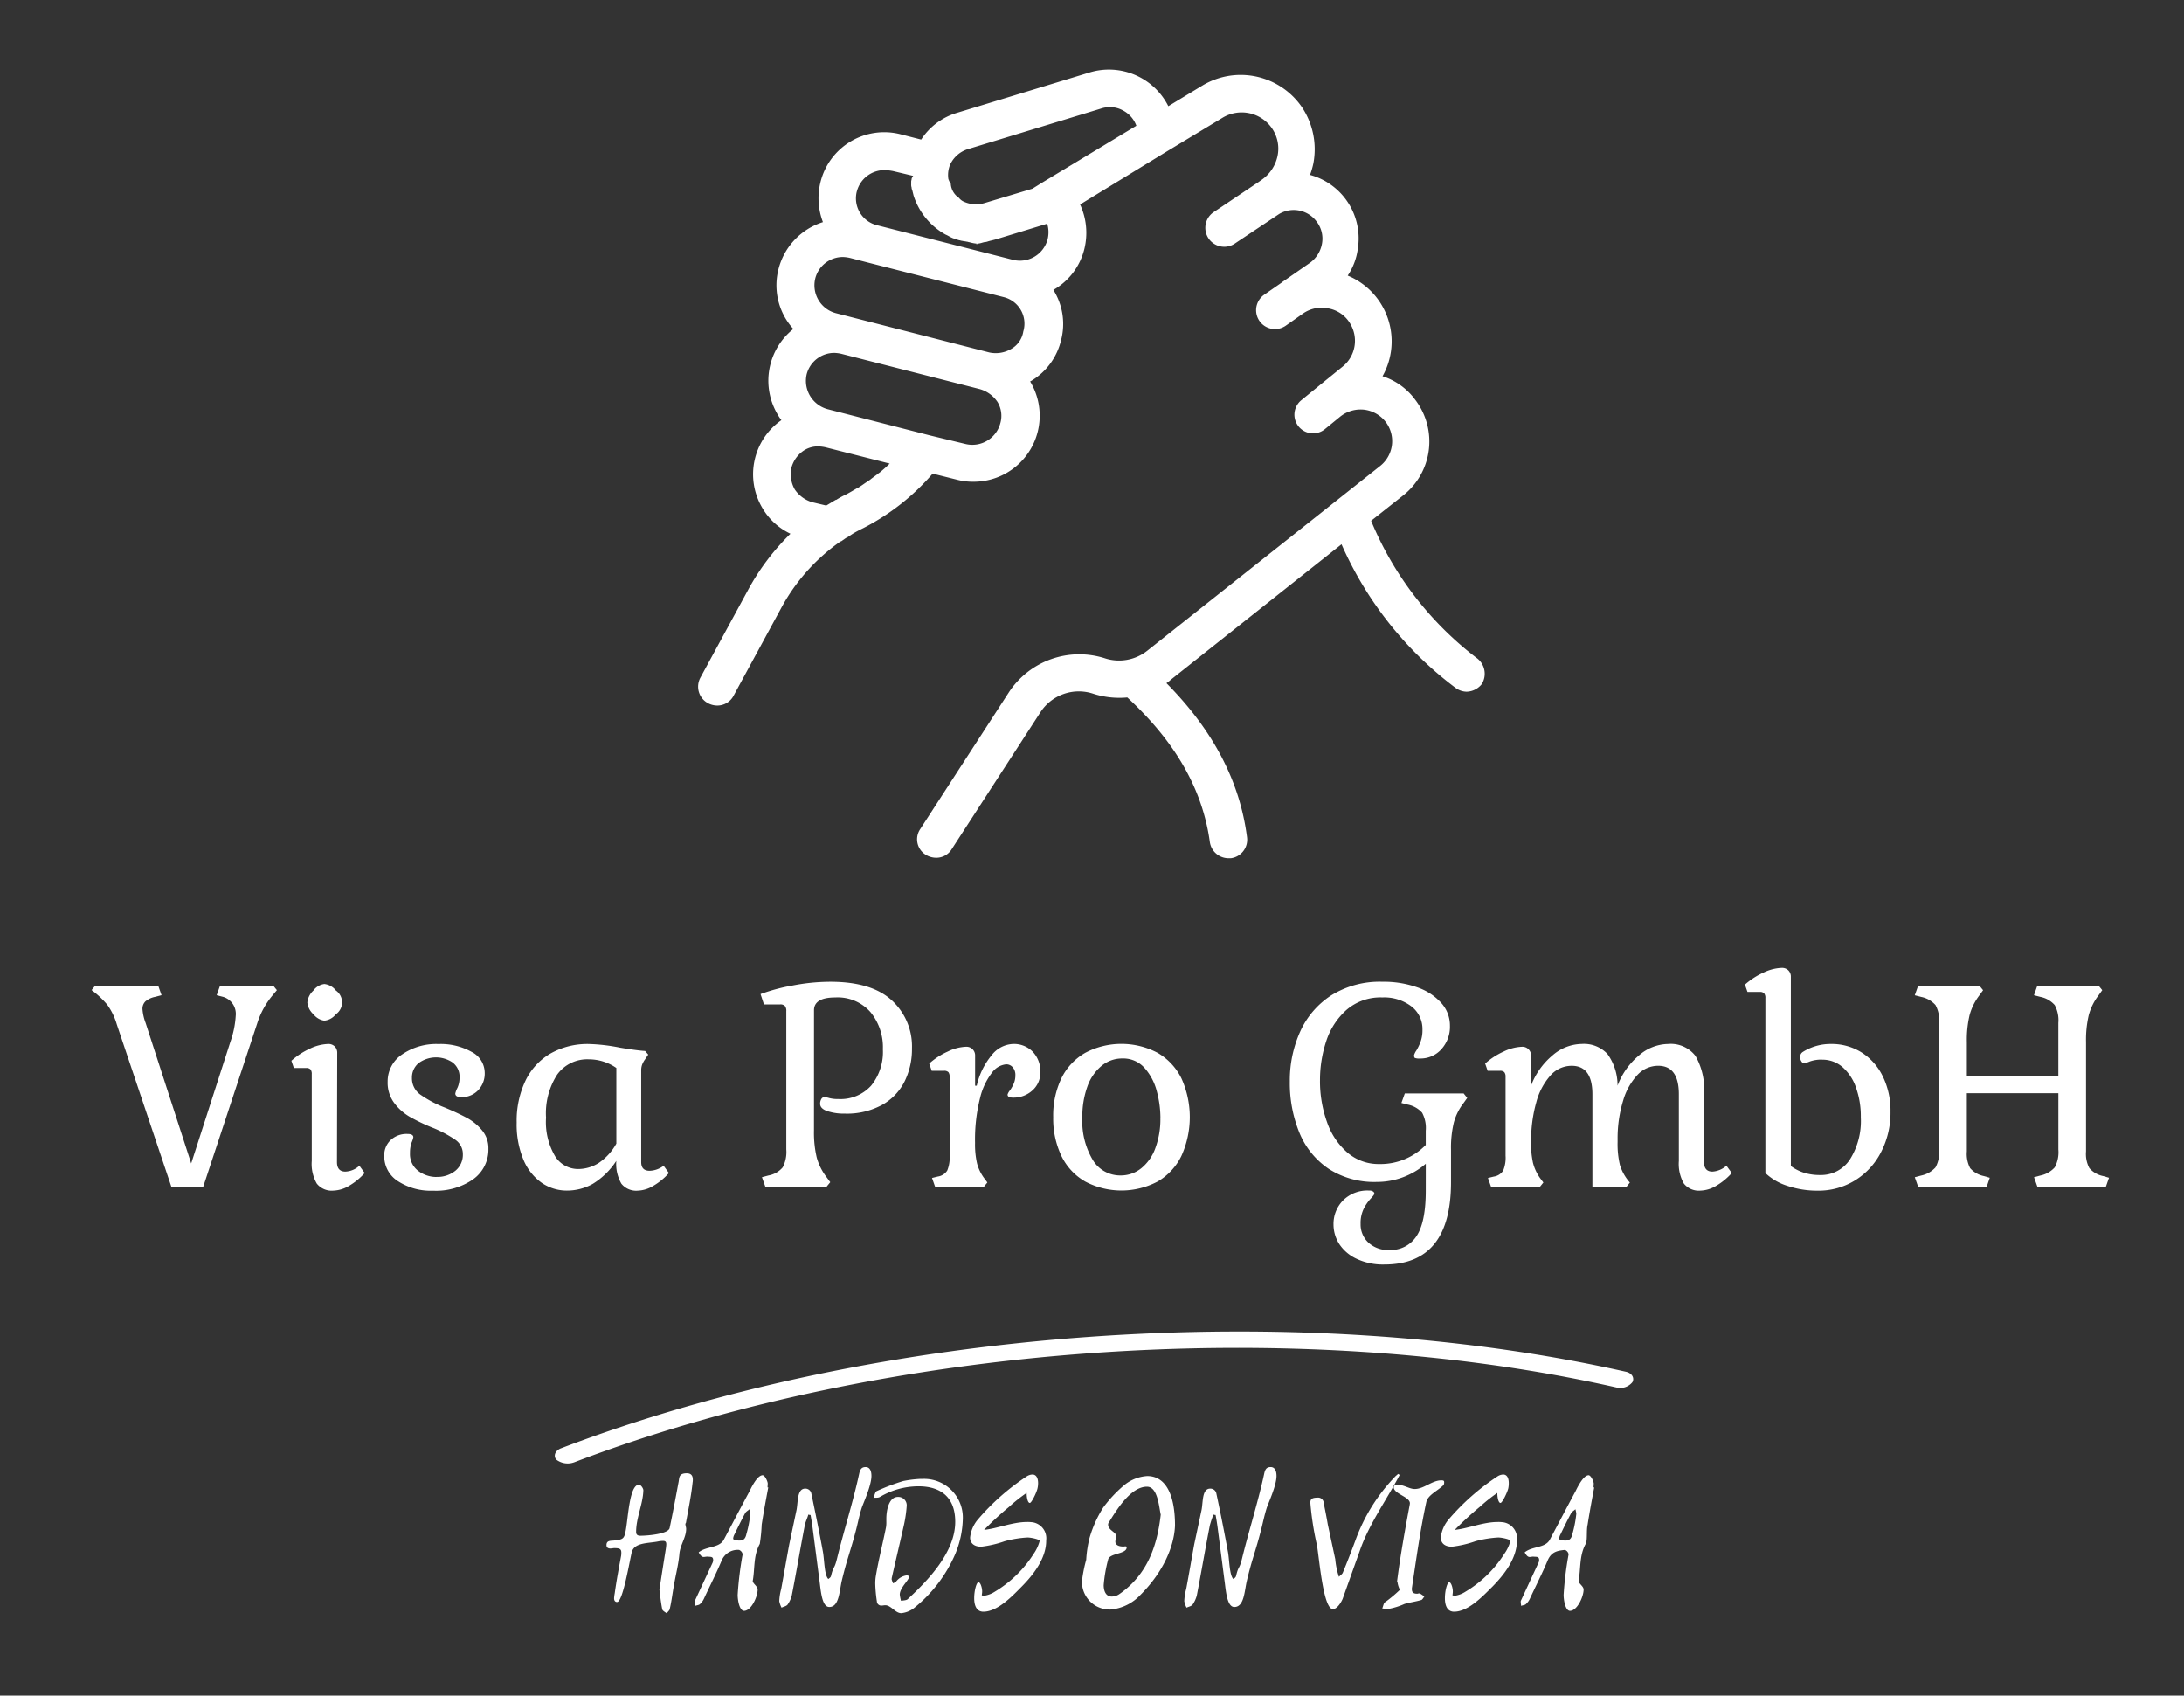 <svg xmlns="http://www.w3.org/2000/svg" xmlns:xlink="http://www.w3.org/1999/xlink" width="286" height="222" viewBox="0 0 286 222">
  <rect x="0" y="0" width="286" height="222" fill="#333333" stroke="none"/>
  <defs>
    <clipPath id="clip-path">
      <rect id="Rectangle_1" data-name="Rectangle 1" width="534" height="390"/>
    </clipPath>
    <clipPath id="clip-path-2">
      <rect id="Rectangle_2" data-name="Rectangle 2" width="264.191" height="202.129" fill="#fff"/>
    </clipPath>
    <clipPath id="clip-Visapro-logo-font_1">
      <rect width="286" height="222"/>
    </clipPath>
  </defs>
  <g id="Visapro-logo-font_1" data-name="Visapro-logo-font – 1" clip-path="url(#clip-Visapro-logo-font_1)">
    <g id="Visa_pro-new-logo_2" data-name="Visa pro-new-logo – 2" transform="translate(-123 -85)" clip-path="url(#clip-path)">
      <g id="Group_4" data-name="Group 4" transform="translate(134.991 94.092)">
        <g id="Group_3" data-name="Group 3" clip-path="url(#clip-path-2)">
          <path id="Path_62" data-name="Path 62" d="M14.624,139.139H10.446L3.3,117.878a8.374,8.374,0,0,0-1.249-2.567A11.506,11.506,0,0,0,0,113.4l.477-.582H8.726l.436,1.248-.843.22a2.808,2.808,0,0,0-1.261.586,1.339,1.339,0,0,0-.391,1.026,6.38,6.38,0,0,0,.408,1.794l5.972,18.4,5.138-15.94a12.375,12.375,0,0,0,.694-3.406,2.317,2.317,0,0,0-1.654-2.459l-.844-.218.444-1.246h6.966l.477.582-.552.664a10.828,10.828,0,0,0-2.019,3.668Z" transform="translate(0 7.139)" fill="#fff"/>
          <path id="Path_63" data-name="Path 63" d="M30.581,135.922c0,.834.366,1.255,1.1,1.255a2.846,2.846,0,0,0,1.831-.773l.694.956a8.355,8.355,0,0,1-2.048,1.682,4.229,4.229,0,0,1-2.056.623,2.486,2.486,0,0,1-2.164-.917,5.17,5.17,0,0,1-.66-2.965V124.417a.953.953,0,0,0-.162-.623.749.749,0,0,0-.573-.183H24.933l-.324-.947a9.5,9.5,0,0,1,2.414-1.582,5.961,5.961,0,0,1,2.417-.619,1.161,1.161,0,0,1,.848.324,1.173,1.173,0,0,1,.324.848ZM26.7,115.039a2.44,2.44,0,0,1,.789-1.562,2.109,2.109,0,0,1,1.442-.864,2.208,2.208,0,0,1,1.5.848,1.9,1.9,0,0,1,0,3.12,2.218,2.218,0,0,1-1.5.834,2.186,2.186,0,0,1-1.425-.834,2.377,2.377,0,0,1-.806-1.541" transform="translate(1.557 7.125)" fill="#fff"/>
          <path id="Path_64" data-name="Path 64" d="M42.9,137.4a3.709,3.709,0,0,0,2.479-.822,2.694,2.694,0,0,0,.959-2.144,2.255,2.255,0,0,0-1-1.906,15.364,15.364,0,0,0-2.99-1.578,24.443,24.443,0,0,1-2.98-1.429,6.85,6.85,0,0,1-2.031-1.819,4.44,4.44,0,0,1-.848-2.765,4.241,4.241,0,0,1,1.891-3.572A7.914,7.914,0,0,1,43.147,120a8.338,8.338,0,0,1,4.333,1.026,3.1,3.1,0,0,1,1.721,2.742,3.152,3.152,0,0,1-.864,2.288,2.933,2.933,0,0,1-2.213.9c-.519,0-.776-.162-.776-.477a2.9,2.9,0,0,1,.284-.749,3.183,3.183,0,0,0,.27-1.3,2.333,2.333,0,0,0-.917-2.018,3.852,3.852,0,0,0-4.449.095,2.434,2.434,0,0,0-.863,1.923,2.61,2.61,0,0,0,1.076,2.178,14.7,14.7,0,0,0,3.214,1.707q1.758.735,2.928,1.37a6.675,6.675,0,0,1,1.977,1.637,3.622,3.622,0,0,1,.814,2.384,4.773,4.773,0,0,1-1.985,4,8.507,8.507,0,0,1-5.273,1.5,7.866,7.866,0,0,1-4.585-1.246,3.86,3.86,0,0,1-1.794-3.331,2.72,2.72,0,0,1,.843-2.056,3.029,3.029,0,0,1,2.192-.8c.516,0,.773.144.773.436a3.03,3.03,0,0,1-.22.676,3.914,3.914,0,0,0-.216,1.384,2.741,2.741,0,0,0,1.075,2.342,3.944,3.944,0,0,0,2.4.8" transform="translate(2.283 7.595)" fill="#fff"/>
          <path id="Path_65" data-name="Path 65" d="M56.2,129.593a8.8,8.8,0,0,0,1.2,5.13,3.554,3.554,0,0,0,2.98,1.648,5.04,5.04,0,0,0,2.751-.818,7.382,7.382,0,0,0,2.272-2.513v-9.9a6.3,6.3,0,0,0-3.588-1.134A4.855,4.855,0,0,0,57.658,124a9.334,9.334,0,0,0-1.465,5.59m9.2,5.719a9.786,9.786,0,0,1-3.078,3.007,6.9,6.9,0,0,1-3.406.877,5.785,5.785,0,0,1-3.267-1.006,6.941,6.941,0,0,1-2.4-3.023,11.963,11.963,0,0,1-.893-4.88,12.179,12.179,0,0,1,1.155-5.479,8.246,8.246,0,0,1,3.294-3.571A9.858,9.858,0,0,1,61.841,120a24.015,24.015,0,0,1,4.037.477c1.466.246,2.567.39,3.294.436l.406.474-.44.66a2.934,2.934,0,0,0-.365.677,2.2,2.2,0,0,0-.115.752v11.982c0,.765.366,1.142,1.1,1.142a3.14,3.14,0,0,0,1.834-.66l.694.956a8.2,8.2,0,0,1-2.051,1.682,4.155,4.155,0,0,1-2.019.623,2.483,2.483,0,0,1-2.16-.917,5.17,5.17,0,0,1-.66-2.965" transform="translate(3.318 7.593)" fill="#fff"/>
          <path id="Path_66" data-name="Path 66" d="M89.392,131.8a14.21,14.21,0,0,0,.365,3.571,7.489,7.489,0,0,0,1.288,2.554l.477.653-.477.589H83.021l-.444-1.242.843-.224a3.163,3.163,0,0,0,1.874-1.063,4.333,4.333,0,0,0,.473-2.342V116.184a.992.992,0,0,0-.186-.681.809.809,0,0,0-.619-.2H82.841l-.448-1.354a24.218,24.218,0,0,1,4.166-1.116,26.152,26.152,0,0,1,4.966-.5q5.421,0,8.062,2.442a8.158,8.158,0,0,1,2.636,6.284,9.52,9.52,0,0,1-.956,4.307,7.187,7.187,0,0,1-2.927,3.077,9.608,9.608,0,0,1-4.91,1.155,6.9,6.9,0,0,1-2.288-.327c-.628-.217-.943-.536-.943-.956a1.173,1.173,0,0,1,.154-.623.466.466,0,0,1,.436-.253,3.063,3.063,0,0,1,.606.124,4.427,4.427,0,0,0,1.189.128,5.415,5.415,0,0,0,4.291-1.752,7,7,0,0,0,1.541-4.769,7.218,7.218,0,0,0-1.636-4.872,5.711,5.711,0,0,0-4.593-1.906q-2.791,0-2.791,1.682Z" transform="translate(5.21 7.11)" fill="#fff"/>
          <path id="Path_67" data-name="Path 67" d="M109.173,125.456h.216a9.507,9.507,0,0,1,1.932-3.963,3.74,3.74,0,0,1,2.837-1.5,3.439,3.439,0,0,1,2.545,1,3.7,3.7,0,0,1,1.013,2.734,3.089,3.089,0,0,1-1.032,2.346,3.649,3.649,0,0,1-2.567.946c-.466,0-.694-.133-.694-.4a1.605,1.605,0,0,1,.312-.547,4.747,4.747,0,0,0,.511-.917,2.734,2.734,0,0,0,.2-1.063,1.5,1.5,0,0,0-.344-1.042,1.1,1.1,0,0,0-.86-.39,2.59,2.59,0,0,0-1.819,1.042,8.736,8.736,0,0,0-1.6,3.373,22.227,22.227,0,0,0-.656,5.885,11.161,11.161,0,0,0,.257,2.658,5.658,5.658,0,0,0,.917,1.923l.436.59-.436.547H103.93l-.4-1.138.763-.187a1.754,1.754,0,0,0,1.23-.781,4.424,4.424,0,0,0,.312-1.961v-10.3a.974.974,0,0,0-.158-.623.759.759,0,0,0-.577-.183h-1.61l-.324-.947a9.324,9.324,0,0,1,2.438-1.578,5.948,5.948,0,0,1,2.4-.623,1.128,1.128,0,0,1,1.171,1.171Z" transform="translate(6.528 7.594)" fill="#fff"/>
          <path id="Path_68" data-name="Path 68" d="M132.472,129.7a13.59,13.59,0,0,0-.477-3.519,7.3,7.3,0,0,0-1.6-3.044,3.725,3.725,0,0,0-2.911-1.246,4.2,4.2,0,0,0-2.728.974,6.2,6.2,0,0,0-1.858,2.725,11.562,11.562,0,0,0-.652,4.036,9.94,9.94,0,0,0,1.354,5.533,4.188,4.188,0,0,0,3.659,2.051,4.246,4.246,0,0,0,2.694-.935,5.948,5.948,0,0,0,1.852-2.636,10.875,10.875,0,0,0,.66-3.942m-14.034-.115a11.3,11.3,0,0,1,1.076-5.1,7.776,7.776,0,0,1,3.12-3.33,10.161,10.161,0,0,1,9.474,0,7.893,7.893,0,0,1,3.114,3.33,12.3,12.3,0,0,1,0,10.177,7.852,7.852,0,0,1-3.114,3.351,10.161,10.161,0,0,1-9.474,0,7.737,7.737,0,0,1-3.12-3.351,11.331,11.331,0,0,1-1.076-5.08" transform="translate(7.498 7.595)" fill="#fff"/>
          <path id="Path_69" data-name="Path 69" d="M165.381,136.157a9.787,9.787,0,0,1-6.45,2.384,11,11,0,0,1-6.268-1.719,10.478,10.478,0,0,1-3.829-4.714,17.194,17.194,0,0,1-1.261-6.725,15.546,15.546,0,0,1,1.354-6.521,11.055,11.055,0,0,1,4.083-4.757,12.016,12.016,0,0,1,6.691-1.777,13.152,13.152,0,0,1,4.565.735A7.466,7.466,0,0,1,167.4,115.1a4.413,4.413,0,0,1,1.142,2.991,4.362,4.362,0,0,1-1.126,3.077,3.65,3.65,0,0,1-2.8,1.209,1.662,1.662,0,0,1-.66-.07c-.075-.054-.112-.172-.112-.366a2.108,2.108,0,0,1,.312-.623,6.871,6.871,0,0,0,.547-1.155,4.445,4.445,0,0,0,.241-1.566,3.725,3.725,0,0,0-1.445-3.038,5.859,5.859,0,0,0-3.8-1.172,6.794,6.794,0,0,0-4.726,1.649,9.332,9.332,0,0,0-2.641,4.1,16.179,16.179,0,0,0-.806,5.062,15.788,15.788,0,0,0,.935,5.549,9.228,9.228,0,0,0,2.694,3.983,6.231,6.231,0,0,0,4.107,1.466,8.288,8.288,0,0,0,6.114-2.5v-1.865a4.205,4.205,0,0,0-.477-2.355,3.41,3.41,0,0,0-1.865-1.059l-.848-.216.449-1.251h7.7l.47.589-.47.661a7.274,7.274,0,0,0-1.283,2.559,14.031,14.031,0,0,0-.369,3.559v4.25q0,10.783-8.723,10.781a8.058,8.058,0,0,1-3.668-.76,5.42,5.42,0,0,1-2.251-1.935,4.735,4.735,0,0,1-.745-2.554,4.365,4.365,0,0,1,1.242-3.132,4.489,4.489,0,0,1,3.406-1.3.88.88,0,0,1,.536.128.352.352,0,0,1,.166.279c0,.095-.172.327-.519.694a5.651,5.651,0,0,0-.893,1.318,4.275,4.275,0,0,0-.39,1.944,3.235,3.235,0,0,0,1.013,2.442,3.756,3.756,0,0,0,2.728.974,4.02,4.02,0,0,0,3.593-1.834q1.209-1.834,1.2-6.011Z" transform="translate(9.34 7.114)" fill="#fff"/>
          <path id="Path_70" data-name="Path 70" d="M177.643,132.808a11.844,11.844,0,0,0,.257,2.751,6.018,6.018,0,0,0,.917,1.981l.44.59-.44.547H172.4l-.4-1.138.765-.187a1.761,1.761,0,0,0,1.229-.781,4.409,4.409,0,0,0,.312-1.961V124.306a.946.946,0,0,0-.162-.623.754.754,0,0,0-.573-.183h-1.612l-.327-.947a9.425,9.425,0,0,1,2.434-1.578,6,6,0,0,1,2.407-.623,1.117,1.117,0,0,1,.836.327,1.133,1.133,0,0,1,.336.843v3.925a9.514,9.514,0,0,1,2.783-3.942,5.961,5.961,0,0,1,3.846-1.521,4.212,4.212,0,0,1,3.373,1.312,7.006,7.006,0,0,1,1.325,4.15,9.466,9.466,0,0,1,2.784-3.942,5.952,5.952,0,0,1,3.851-1.517,4.078,4.078,0,0,1,3.571,1.57,8.82,8.82,0,0,1,1.118,5.021v8.868c0,.835.366,1.255,1.1,1.255a3.05,3.05,0,0,0,1.834-.773l.7.956a8.433,8.433,0,0,1-2.052,1.682,4.226,4.226,0,0,1-2.055.623,2.493,2.493,0,0,1-2.165-.917,5.171,5.171,0,0,1-.66-2.965V126.58q0-3.737-2.712-3.737a3.7,3.7,0,0,0-2.712,1.2,8.326,8.326,0,0,0-1.865,3.347,16.842,16.842,0,0,0-.731,4.986v.44a11.839,11.839,0,0,0,.307,3.031,6.311,6.311,0,0,0,1.3,2.289l-.436.547h-4.471v-12.1q0-3.737-2.712-3.737a3.689,3.689,0,0,0-2.765,1.249,8.557,8.557,0,0,0-1.869,3.519,18.333,18.333,0,0,0-.677,5.2" transform="translate(10.86 7.601)" fill="#fff"/>
          <path id="Path_71" data-name="Path 71" d="M213.754,122.636a4.567,4.567,0,0,0-1.619.24,3.857,3.857,0,0,1-.727.237.469.469,0,0,1-.39-.253,1,1,0,0,1-.158-.553.752.752,0,0,1,.323-.66,6.811,6.811,0,0,1,3.7-1.059,7.381,7.381,0,0,1,4.053,1.13,7.687,7.687,0,0,1,2.767,3.16,10.2,10.2,0,0,1,.988,4.577,11.169,11.169,0,0,1-1.245,5.3,9.289,9.289,0,0,1-3.41,3.7,9.067,9.067,0,0,1-4.876,1.342,12.251,12.251,0,0,1-3.955-.623,7.394,7.394,0,0,1-2.9-1.682v-22.91a.927.927,0,0,0-.166-.623.745.745,0,0,0-.565-.183h-1.612l-.336-.955a9.478,9.478,0,0,1,2.426-1.574,5.931,5.931,0,0,1,2.417-.619,1.169,1.169,0,0,1,.843.324,1.146,1.146,0,0,1,.328.848v24.774a6.045,6.045,0,0,0,1.777.893,6.917,6.917,0,0,0,2.072.283,4.517,4.517,0,0,0,3.883-2.035,9.454,9.454,0,0,0,1.429-5.521,11.176,11.176,0,0,0-.639-3.92,6.253,6.253,0,0,0-1.777-2.675,4,4,0,0,0-2.636-.955" transform="translate(12.885 7)" fill="#fff"/>
          <path id="Path_72" data-name="Path 72" d="M240.6,139.14l-.44-1.242.848-.224a3.462,3.462,0,0,0,1.865-1.063,4.174,4.174,0,0,0,.477-2.342V126.9H231.363v7.623a4,4,0,0,0,.436,2.193,3.255,3.255,0,0,0,1.795,1.032l.772.224-.4,1.171h-8.981l-.44-1.242.848-.224a3.479,3.479,0,0,0,1.865-1.063,4.184,4.184,0,0,0,.477-2.342V117.7a4.184,4.184,0,0,0-.477-2.342,3.4,3.4,0,0,0-1.865-1.063l-.848-.218.44-1.246h8.029l.477.582-.477.664a7.44,7.44,0,0,0-1.283,2.567,13.977,13.977,0,0,0-.366,3.554v4.465h11.982V117.7a4.176,4.176,0,0,0-.477-2.342A3.382,3.382,0,0,0,241,114.29l-.848-.218.44-1.246h8.029l.474.582-.474.664a7.479,7.479,0,0,0-1.283,2.567,14.026,14.026,0,0,0-.366,3.553v14.329a3.95,3.95,0,0,0,.441,2.193,3.219,3.219,0,0,0,1.794,1.032l.773.224-.408,1.171Z" transform="translate(14.208 7.138)" fill="#fff"/>
          <path id="Path_73" data-name="Path 73" d="M59.57,172.537c40.629-15.5,94.233-19.352,136.494-9.807a2.047,2.047,0,0,0,2.11-.706c.291-.573-.087-1.209-.93-1.366-21.635-4.848-46.015-6.293-70.338-4.544S78.66,162.779,57.94,170.666c-.813.279-1.1.959-.726,1.486a2.456,2.456,0,0,0,2.355.383" transform="translate(3.612 9.832)" fill="#fff"/>
          <path id="Path_74" data-name="Path 74" d="M114.283,46.3a3.791,3.791,0,0,1-4.562,2.751l-4.684-1.129L91.665,44.493a3.84,3.84,0,0,1-2.751-4.565,3.737,3.737,0,0,1,3.626-2.808,4.779,4.779,0,0,1,.935.126L111.6,41.867a4.16,4.16,0,0,1,2.309,1.686,3.493,3.493,0,0,1,.374,2.751M89.665,56.678a4.184,4.184,0,0,1-2.314-1.686,4.066,4.066,0,0,1-.436-2.812A3.909,3.909,0,0,1,88.6,49.867a3.386,3.386,0,0,1,1.874-.5,4.858,4.858,0,0,1,.939.124l8.373,2.121-.062.062c-.378.378-.814.752-1.188,1.063-.062.062-.187.124-.25.187-.315.249-.688.5-1,.752-.124.124-.312.186-.436.312-.316.186-.628.436-.939.623a2.757,2.757,0,0,1-.436.253c-.44.249-.939.561-1.437.81a11.184,11.184,0,0,0-1.249.688h-.062c-.436.249-.814.5-1.251.745Zm.374-29.3a3.733,3.733,0,0,1,3.626-2.811,4.776,4.776,0,0,1,.935.124l2.438.628,17.681,4.5a3.573,3.573,0,0,1,2.563,4.5,3.183,3.183,0,0,1-1.628,2.309,3.979,3.979,0,0,1-2.808.44L92.793,31.935a3.771,3.771,0,0,1-2.751-4.561M95.48,16A3.732,3.732,0,0,1,99.1,13.19a6.872,6.872,0,0,1,1.126.124l2.625.628c0,.124-.187.249-.187.373s-.062.25-.062.374v.316a1.359,1.359,0,0,0,.062.5.379.379,0,0,0,.062.25c.062.249.126.5.187.752a8.95,8.95,0,0,0,4.187,5.12c.312.124.561.312.872.436.124.062.187.062.312.124.191.062.44.13.628.191.124,0,.187.062.312.062.249.062.436.062.688.124.124,0,.187.062.312.062a5.016,5.016,0,0,0,.935.186v.124c.062,0,.062-.124.124-.124a2.2,2.2,0,0,0,.628-.124c.062,0,.187-.062.249-.062a1.813,1.813,0,0,0,.562-.126c.062,0,.19-.062.253-.062.249-.062.5-.124.745-.191l6.563-2c.062,0,.062,0,.124-.062a3.854,3.854,0,0,1,.062,2.059,3.748,3.748,0,0,1-4.561,2.687l-17.681-4.5A3.627,3.627,0,0,1,95.477,16m14.558-5.56,17.428-5.309a3.575,3.575,0,0,1,1.126-.186,3.46,3.46,0,0,1,1.748.436,3.676,3.676,0,0,1,1.753,2l-12.31,7.433-1.312.814L112.222,17.5a3.864,3.864,0,0,1-2.874-.249,1.7,1.7,0,0,1-.5-.436A2.407,2.407,0,0,1,107.786,15c0-.191-.249-.316-.249-.5,0-.062-.062-.062-.062-.124a3.56,3.56,0,0,1,.124-1.625,2.253,2.253,0,0,1,.25-.561,3.809,3.809,0,0,1,2.188-1.752M176.7,77.105a43.6,43.6,0,0,1-13.87-18l4.184-3.31A8.993,8.993,0,0,0,168.639,43.3a8.578,8.578,0,0,0-4.312-3.124A9.321,9.321,0,0,0,159.767,27a8.191,8.191,0,0,0,1.312-3.439,8.62,8.62,0,0,0-6.247-9.744,10.579,10.579,0,0,0,.436-1.5,9.912,9.912,0,0,0-1.5-7.372,9.725,9.725,0,0,0-13.057-2.813l-4.436,2.687A8.706,8.706,0,0,0,126.028.384L108.6,5.692a8.476,8.476,0,0,0-4.689,3.5l-2.683-.688a8.6,8.6,0,0,0-10.5,6.247A8.762,8.762,0,0,0,91.045,20a8.7,8.7,0,0,0-5.811,6.119,8.494,8.494,0,0,0,1.936,7.87,8.649,8.649,0,0,0-2.063,11.184,5.446,5.446,0,0,0,.5.753,8.629,8.629,0,0,0-2.5,11.492A8.408,8.408,0,0,0,86.793,60.8a30.8,30.8,0,0,0-5.56,7.372L74.986,79.664a2.459,2.459,0,0,0,1,3.315,2.575,2.575,0,0,0,1.184.312,2.4,2.4,0,0,0,2.189-1.312l6.247-11.5A25.307,25.307,0,0,1,93.353,61.8h.062c.124-.062.253-.186.378-.249a2.21,2.21,0,0,1,.5-.312l.561-.374c.5-.315,1-.565,1.5-.813a30.236,30.236,0,0,0,9.059-7.123l3.251.813a8.23,8.23,0,0,0,2.121.25,8.647,8.647,0,0,0,7.435-13.059.061.061,0,0,0-.062-.062c.062,0,.062-.062.124-.062a8.486,8.486,0,0,0,3.938-5.312,8.357,8.357,0,0,0-1-6.62,8.507,8.507,0,0,0,4.062-5.375,8.851,8.851,0,0,0-.561-5.811l11.43-6.992L143.4,6.322A4.823,4.823,0,0,1,149.835,7.7a4.679,4.679,0,0,1,.745,3.622,5.072,5.072,0,0,1-2.059,3.123l-.44.312c-.062.062-.126.062-.187.124l-5.686,3.813a2.48,2.48,0,0,0,2.751,4.127l5.811-3.874a3.734,3.734,0,0,1,4.938,1,3.653,3.653,0,0,1,.688,2.874,3.938,3.938,0,0,1-1.562,2.5l-3.688,2.558-.062.062L148.835,29.5a2.47,2.47,0,0,0,2.811,4.063l2.309-1.625a4.285,4.285,0,0,1,3.377-.622,4.15,4.15,0,0,1,2.808,2.059,4.339,4.339,0,0,1-1.063,5.56l-3.31,2.688L153.7,43.309a2.443,2.443,0,1,0,3.061,3.809l2.063-1.686a4.285,4.285,0,0,1,3.124-.872,4.206,4.206,0,0,1,2.811,1.624,4.15,4.15,0,0,1-.752,5.748L133.526,76.108a5.961,5.961,0,0,1-5.56,1,11.03,11.03,0,0,0-12.561,4.436l-11.622,17.93a2.377,2.377,0,0,0,.753,3.373,2.622,2.622,0,0,0,1.312.373,2.35,2.35,0,0,0,2.059-1.12l11.622-17.934a5.991,5.991,0,0,1,6.874-2.435,11.137,11.137,0,0,0,4.5.5c6.372,5.874,9.87,12.12,10.807,18.932a2.476,2.476,0,0,0,2.438,2.121h.312a2.446,2.446,0,0,0,2.121-2.745c-.934-7.31-4.435-14-10.557-20.182a3.607,3.607,0,0,0,.565-.436l22.366-17.743a47.3,47.3,0,0,0,14.932,18.8,2.514,2.514,0,0,0,1.437.5,2.614,2.614,0,0,0,2-1A2.559,2.559,0,0,0,176.7,77.1" transform="translate(4.729 -0.011)" fill="#fff"/>
          <path id="Path_75" data-name="Path 75" d="M70.356,188.163c.115.947.207,1.736.366,2.522.075.2.378.348.586.507.133-.209.365-.374.39-.557.253-1.083.366-2.144.573-3.24.233-1.338.582-2.654.694-3.991.1-1.158.884-2.131.884-3.267,0-.207-.1-.436-.1-.643,0-.05.05-.1.071-.146.32-1.777.694-3.554.876-5.312a1.591,1.591,0,0,0,.026-.349c0-.573-.279-.832-.79-.832-1.013,0-.974.527-1.059,1.063-.373,1.986-.745,4.026-1.179,6.06-.075.831-2.911,1.059-3.84,1.059-.4,0-.557-.158-.557-.511,0-1.848.9-3.626.947-5.453,0-.207-.3-.718-.582-.718-1.222,0-1.4,4.184-1.707,5.893-.207,1.18-.327,1.276-1.523,1.413-.461.05-1.017-.041-1.017.606,0,.366.277.44.51.44.183,0,.366-.05.523-.05.694,0,.91.12.91.582a2.6,2.6,0,0,1-.026.416c-.3,1.619-.606,3.239-.835,4.9a5.507,5.507,0,0,0-.087.669c0,.191.062.486.39.486.694,0,1.459-4.344,1.9-6.426.295-1.429,2.238-1.221,3.6-1.525a4.543,4.543,0,0,1,.507-.045c.32,0,.44.115.44.436,0,.144-.026.3-.046.51-.3,1.874-.6,3.747-.856,5.5" transform="translate(4.014 10.939)" fill="#fff"/>
          <path id="Path_76" data-name="Path 76" d="M80.074,181.649c-.527,0-.76-.062-.76-.3a1.369,1.369,0,0,1,.163-.486c.459-.951.922-1.9,1.412-2.8.107-.207.366-.327.556-.51a3.368,3.368,0,0,1,.115.606,14.654,14.654,0,0,1-.511,2.636c-.112.556-.365.876-.876.852Zm3.84-6.953h-.1c0-.172.025-.353.025-.511,0-.257-.366-1.083-.669-1.083-.623,0-1.318,1.267-1.691,2.055-1.134,2.1-2.243,4.229-3.376,6.355-.6,1.159-2.309.855-3.307,1.691.166.273.349.6.652.6.137,0,.32-.046.461-.046.466.046.785-.05.785.461a.934.934,0,0,1-.092.373l-2.271,4.876a.462.462,0,0,0-.037.229c0,.172.037.328.037.511.19-.088.486-.088.63-.233a2.178,2.178,0,0,0,.549-.765c.769-1.658,1.6-3.277,2.288-4.918a2.268,2.268,0,0,1,2.289-1.412.761.761,0,0,1,.465.556v.041a44.036,44.036,0,0,0-.648,5.273c0,.79.257,2.106.839,2.106.926,0,1.777-1.828,1.777-2.8,0-.416-.644-.781-.644-1.109.3-1.645.062-3.3.923-4.855a21.808,21.808,0,0,0,.249-2.522c.253-1.636.556-3.253.86-4.872" transform="translate(4.706 10.952)" fill="#fff"/>
          <path id="Path_77" data-name="Path 77" d="M88.51,178.315a.592.592,0,0,0,.283.05c.115.6.207,1.18.277,1.728l.877,6.754c.183,1.3.3,3.567,1.3,3.567,1.292,0,1.318-2.044,1.636-3.43.715-2.98,1.13-3.789,1.9-6.771.229-.9.41-1.848.714-2.774.187-.582,1.272-2.911,1.272-4.184,0-.573-.163-1.159-.76-1.159-.582,0-.739.378-.852.9-.813,3.751-1.993,7.4-2.9,11.1-.365,1.482-.44.831-.781,2.264-.05.187-.216.282-.353.39-.532-.5-.51-2.559-.719-3.626-.459-2.5-.974-5.044-1.5-7.539a.789.789,0,0,0-.81-.669c-1.083,0-.926,1.757-1.134,2.8l-.945,4.454c-.369,1.973-.7,3.933-1.063,5.878a7.131,7.131,0,0,0-.253,1.6,3.008,3.008,0,0,0,.3.855c.279-.137.6-.183.782-.39a3.735,3.735,0,0,0,.556-1.2c.6-3.057,1.109-6.126,1.707-9.2.095-.486.327-.9.459-1.388" transform="translate(5.357 10.888)" fill="#fff"/>
          <path id="Path_78" data-name="Path 78" d="M102.472,173.55a14.864,14.864,0,0,0-2.264.277,26.9,26.9,0,0,0-3.493,1.326c-.207.112-.277.573-.415.876.27-.026.643.025.851-.12a9.915,9.915,0,0,1,5.068-1.388c2.542,0,4.785,1.134,4.785,4.652,0,4.041-3.68,7.767-6.2,10.1-.162.183-.6.183-.9.233a5.323,5.323,0,0,1-.162-.806c0-.884,1.2-1.9,1.2-2.289,0-.166-.108-.229-.295-.229a2.09,2.09,0,0,0-1.346.76c-.087.14-.295.207-.44.277a5.1,5.1,0,0,1-.183-.51,1.433,1.433,0,0,1,.05-.344c.51-2.264,1.059-4.536,1.569-6.824a16.713,16.713,0,0,0,.35-2.4,1.1,1.1,0,0,0-1.155-1.229c-1.2,0-1.508,1.8-1.508,2.849v.416a3.753,3.753,0,0,1-.046.715c-.416,2.131-.993,4.3-1.342,6.454a5.933,5.933,0,0,0-.062.947,18.115,18.115,0,0,0,.209,2.288.573.573,0,0,0,.643.553c.137,0,.3-.042.461-.042.745,0,1.318,1.039,2.085,1.039a3.253,3.253,0,0,0,1.8-.769A18.447,18.447,0,0,0,107,183.408a12.66,12.66,0,0,0,1-4.648,5.067,5.067,0,0,0-5.259-5.208Z" transform="translate(6.094 10.981)" fill="#fff"/>
          <path id="Path_79" data-name="Path 79" d="M116.246,179.251a4.424,4.424,0,0,0-.581-.026c-1.936,0-3.884.856-5.636,1.039a40.1,40.1,0,0,1,3.26-3.007,20.6,20.6,0,0,1,2.314-1.84c0,.573.133,1.313.416,1.313.229,0,.9-1.388,1.009-1.919a3.258,3.258,0,0,0,.075-.673c0-.643-.233-1.129-.745-1.129a1.484,1.484,0,0,0-.719.229,30.281,30.281,0,0,0-6.426,5.665,4.337,4.337,0,0,0-1.013,2.359c0,.669.44,1.2,1.449,1.2a14.177,14.177,0,0,0,3.082-.719,14.246,14.246,0,0,1,2.98-.486c.511,0,1.6.254,1.6.441a5.405,5.405,0,0,1-.8,1.711,15.41,15.41,0,0,1-5.089,4.946,3.483,3.483,0,0,1-1.3.511c-.137,0-.3-.026-.39-.026,0-.137.046-.327.046-.51,0-.511-.229-1.222-.486-1.222-.233,0-.557,1.013-.557,2.1,0,.909.279,1.761,1.2,1.761,1.874,0,3.8-2.055,5.038-3.306,1.553-1.574,3.215-3.725,3.19-6.039a2.122,2.122,0,0,0-1.915-2.375" transform="translate(6.848 10.949)" fill="#fff"/>
          <path id="Path_80" data-name="Path 80" d="M132.293,178.25c-.44,3.84-1.6,7.767-5.458,10.431a1.762,1.762,0,0,1-.974.295c-.719,0-1.039-.669-1.039-1.495a18.8,18.8,0,0,1,.577-3.336c.183-.876,2.43-.694,2.43-1.6,0-.087-.046-.137-.166-.137-.087,0-.183.026-.253.026-.673,0-1.063-.233-1.063-.644,0-.207.137-.465.137-.648,0-.63-1.084-.814-1.084-1.578a.43.43,0,0,1,.071-.25c.974-1.553,2.84-4.718,5.017-4.718,1.412,0,1.57,2.636,1.8,3.65m1.872,1.458c0-4.344-1.366-6.5-3.63-6.5a5.241,5.241,0,0,0-3.14,1.292,16.862,16.862,0,0,0-2.641,2.845,15.383,15.383,0,0,0-1.777,3.955,14.875,14.875,0,0,0-.44,2.866,18.092,18.092,0,0,0-.557,2.82,3.636,3.636,0,0,0,3.747,3.7,6.089,6.089,0,0,0,3.909-1.919c3.007-3.007,4.419-6.362,4.528-9.063" transform="translate(7.719 10.956)" fill="#fff"/>
          <path id="Path_81" data-name="Path 81" d="M138.4,178.315a.528.528,0,0,0,.275.05c.115.6.207,1.18.277,1.728l.878,6.754c.19,1.3.3,3.567,1.3,3.567,1.292,0,1.318-2.044,1.64-3.43.71-2.98,1.134-3.789,1.891-6.771.229-.9.42-1.848.715-2.774.183-.582,1.279-2.911,1.279-4.184,0-.573-.172-1.159-.767-1.159s-.74.378-.852.9c-.814,3.751-1.993,7.4-2.9,11.1-.369,1.482-.44.831-.781,2.264-.05.187-.207.282-.353.39-.527-.5-.511-2.559-.719-3.626-.459-2.5-.963-5.044-1.5-7.539a.789.789,0,0,0-.81-.669c-1.089,0-.926,1.757-1.134,2.8l-.951,4.456c-.365,1.973-.694,3.933-1.059,5.878a7.01,7.01,0,0,0-.253,1.6,3.008,3.008,0,0,0,.3.855c.279-.137.6-.183.781-.39a3.806,3.806,0,0,0,.557-1.2c.6-3.057,1.109-6.126,1.715-9.2a13.864,13.864,0,0,1,.461-1.388" transform="translate(8.516 10.888)" fill="#fff"/>
          <path id="Path_82" data-name="Path 82" d="M161.8,173.062c-.075-.026-.144-.1-.207-.121l-.3.258a23.473,23.473,0,0,0-5.273,8.4c-.536,1.449-1.084,2.861-1.67,4.275-.087.207-.34.348-.506.532a9.958,9.958,0,0,1-.481-2.309l-.974-4.532c-.158-.926-.348-1.874-.536-2.8a.735.735,0,0,0-.852-.719c-.765,0-.9.258-.9.673a39.325,39.325,0,0,0,.877,5.6c.344,2.243.855,8.319,2.081,8.319.486,0,1-.719,1.271-1.342l2.384-6.683c1.292-3.443,3.373-6.28,5.088-9.544" transform="translate(9.501 10.942)" fill="#fff"/>
          <path id="Path_83" data-name="Path 83" d="M160.9,186.974h.05a2.892,2.892,0,0,0,.316,1.063h.025a17.7,17.7,0,0,1-1.922,1.615c-.246.12-.27.561-.412.839a6.814,6.814,0,0,0,.715.087,8.748,8.748,0,0,0,2.2-.669c.694-.207,1.454-.295,2.172-.51.158-.017.3-.3.436-.477-.183-.1-.51-.4-.694-.4-.087,0-.158.046-.253.046-.5,0-.694-.183-.694-.6a1.089,1.089,0,0,1,.021-.253c.561-3.725,1.072-7.451,1.876-11.173.229-.9,1.409-1.4,2.2-2.148.107-.07.133-.253.133-.414,0-.191-.071-.254-.366-.254-1.229,0-2.272,1.134-3.493,1.134-.719,0-1.388-.561-2.314-.561-.253,0-.436.144-.436.327,0,.876,2.121,1.246,2.121,2.106,0,.037-.017.112-.017.158-.626,3.351-1.225,6.637-1.665,10.081" transform="translate(10.058 10.994)" fill="#fff"/>
          <path id="Path_84" data-name="Path 84" d="M174.219,179.251a4.311,4.311,0,0,0-.573-.026c-1.949,0-3.883.856-5.648,1.039a41.435,41.435,0,0,1,3.267-3.007,21.992,21.992,0,0,1,2.309-1.84c0,.573.137,1.313.415,1.313.233,0,.9-1.388,1.022-1.919a3.212,3.212,0,0,0,.062-.673c0-.643-.22-1.129-.731-1.129a1.465,1.465,0,0,0-.718.229,30.1,30.1,0,0,0-6.43,5.665,4.364,4.364,0,0,0-1.017,2.359c0,.669.436,1.2,1.458,1.2a14.2,14.2,0,0,0,3.077-.719,14.223,14.223,0,0,1,2.98-.486c.5,0,1.6.254,1.6.441a5.254,5.254,0,0,1-.814,1.711,15.3,15.3,0,0,1-5.088,4.946,3.472,3.472,0,0,1-1.292.511c-.14,0-.3-.026-.39-.026,0-.137.041-.327.041-.51,0-.511-.229-1.222-.477-1.222-.233,0-.561,1.013-.561,2.1,0,.909.282,1.761,1.2,1.761,1.872,0,3.787-2.055,5.044-3.306,1.547-1.574,3.21-3.725,3.19-6.039a2.128,2.128,0,0,0-1.923-2.375" transform="translate(10.512 10.949)" fill="#fff"/>
          <path id="Path_85" data-name="Path 85" d="M181.805,181.649c-.527,0-.76-.062-.76-.3a1.362,1.362,0,0,1,.162-.486c.461-.951.922-1.9,1.408-2.8.115-.207.37-.327.553-.51a3.067,3.067,0,0,1,.12.606,15.537,15.537,0,0,1-.51,2.636c-.115.556-.37.876-.876.852Zm3.84-6.953h-.1c0-.172.025-.353.025-.511,0-.257-.37-1.083-.673-1.083-.619,0-1.313,1.267-1.691,2.055-1.13,2.1-2.239,4.229-3.373,6.355-.6,1.159-2.314.855-3.31,1.691.172.273.353.6.648.6.146,0,.328-.046.461-.046.465.046.789-.05.789.461a.825.825,0,0,1-.1.373l-2.264,4.876a.386.386,0,0,0-.046.229c0,.172.046.328.046.511.183-.088.486-.088.63-.233a2.235,2.235,0,0,0,.548-.765c.767-1.658,1.6-3.277,2.288-4.918.486-1.184,1.318-1.318,2.288-1.412a.759.759,0,0,1,.466.556v.041a43.8,43.8,0,0,0-.649,5.273c0,.79.258,2.106.832,2.106.926,0,1.785-1.828,1.785-2.8,0-.416-.656-.781-.656-1.109.3-1.645.075-3.3.926-4.855.257-.44.071-1.758.257-2.522.254-1.636.557-3.253.86-4.872" transform="translate(11.142 10.952)" fill="#fff"/>
        </g>
      </g>
    </g>
  </g>
</svg>
